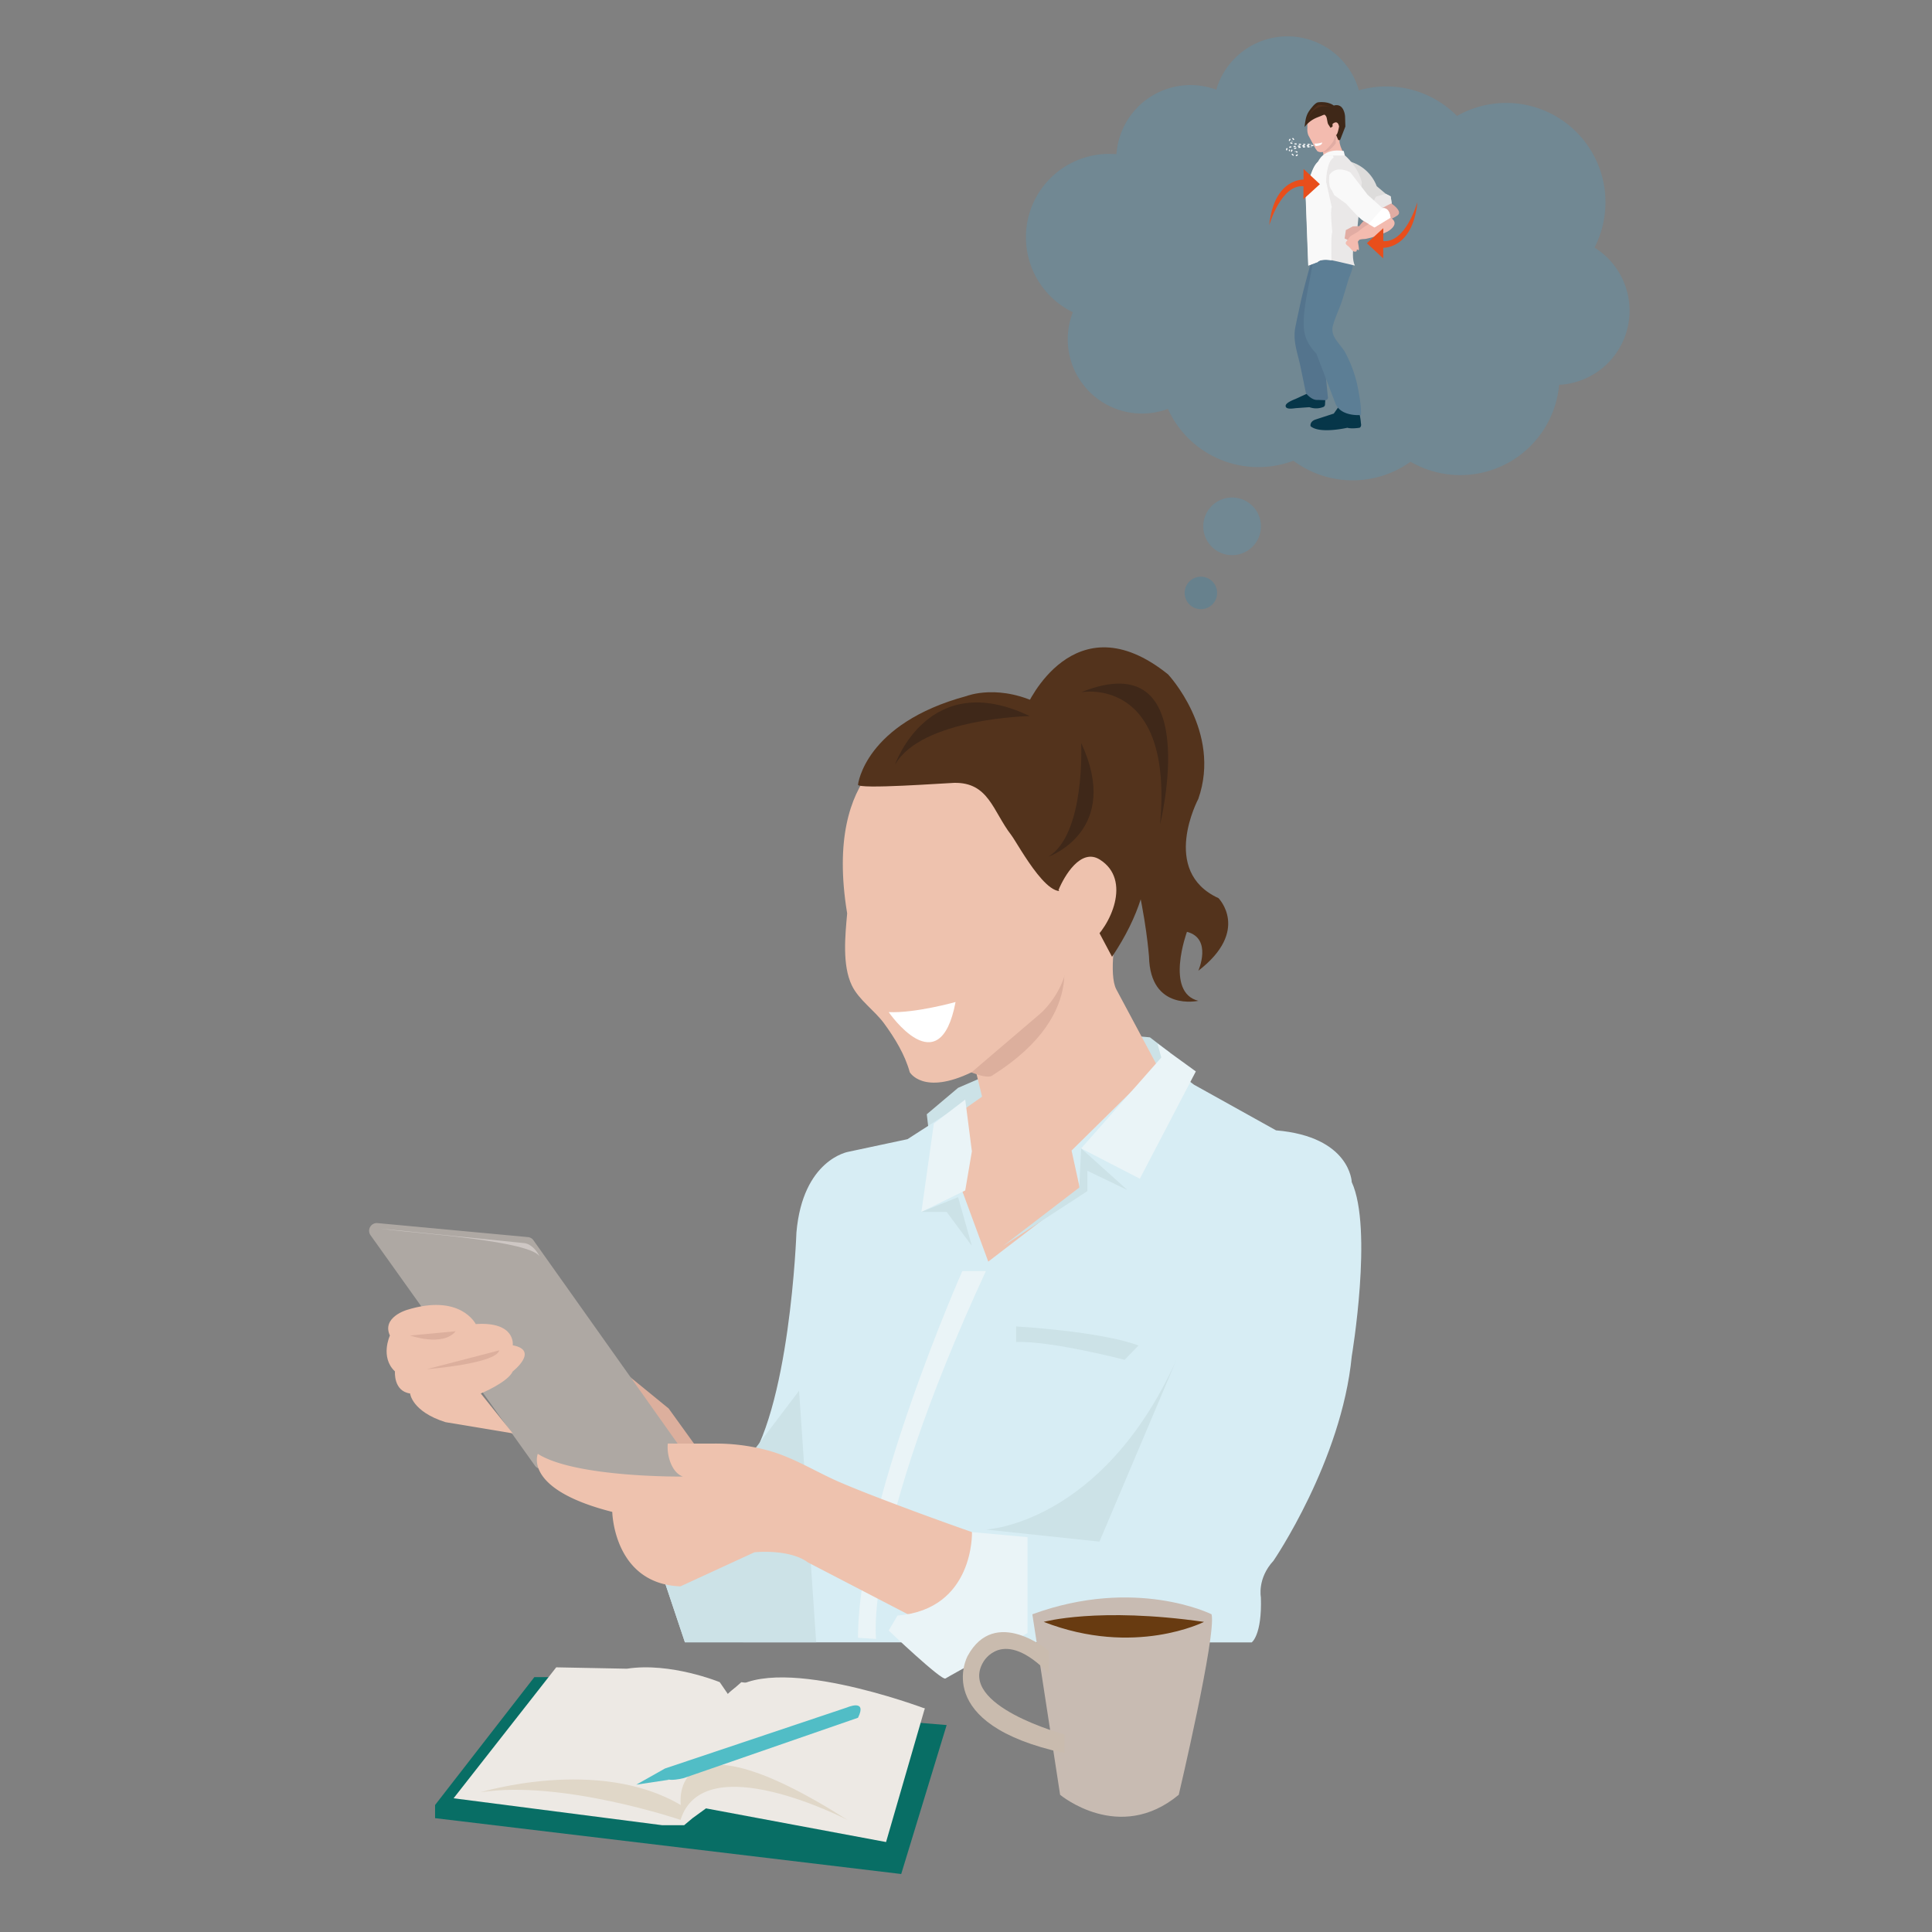 <svg id="Layer_1" data-name="Layer 1" xmlns="http://www.w3.org/2000/svg" xmlns:xlink="http://www.w3.org/1999/xlink" viewBox="0 0 1000 1000"><rect x="0" y="0" width="1000" height="1000" fill="#808080" stroke="none"/><defs><style>.cls-1,.cls-39,.cls-40,.cls-41,.cls-42{fill:none;}.cls-2{fill:#cce2e7;}.cls-3{clip-path:url(#clip-path);}.cls-4{fill:#eec2ae;}.cls-5{fill:#dcaf9d;}.cls-6{fill:#d7edf4;}.cls-7{fill:#eaf4f7;}.cls-8{fill:#53331c;}.cls-9{fill:#aea8a3;}.cls-10{fill:#c8bbb2;}.cls-11{fill:#c9bbae;}.cls-12{fill:#683b11;}.cls-13{fill:#cec7c4;}.cls-14{fill:#086e65;}.cls-15{fill:#ede9e4;}.cls-16{fill:#e0d7c8;}.cls-17{fill:#51bdc6;}.cls-18{fill:#fff;}.cls-19{fill:#3f2819;}.cls-20{clip-path:url(#clip-path-2);}.cls-21{opacity:0.2;}.cls-22{clip-path:url(#clip-path-3);}.cls-23{fill:#35a8e0;}.cls-24{clip-path:url(#clip-path-4);}.cls-25{clip-path:url(#clip-path-5);}.cls-26{fill:#0485c4;}.cls-27{clip-path:url(#clip-path-6);}.cls-28{fill:#dddcdb;}.cls-29{fill:#eae8e8;}.cls-30{fill:#063649;}.cls-31{fill:#54748d;}.cls-32{fill:#5c7e95;}.cls-33{fill:#f3bbaf;}.cls-34{fill:#f9f9f9;}.cls-35{fill:#e1aca3;}.cls-36{fill:#3f2818;}.cls-37{fill:#502f1c;}.cls-38{fill:#e84e1b;}.cls-39,.cls-40,.cls-41,.cls-42{stroke:#fff;stroke-miterlimit:10;stroke-width:0.57px;}.cls-40{stroke-dasharray:1.158 1.158;}.cls-41{stroke-dasharray:1.122 1.122;}.cls-42{stroke-dasharray:1.14 1.14;}</style><clipPath id="clip-path"><rect class="cls-1" x="-17.622" y="-49.728" width="991.706" height="1402.545"/></clipPath><clipPath id="clip-path-2"><rect class="cls-1" x="-104.596" y="-172.497" width="1166.164" height="1650"/></clipPath><clipPath id="clip-path-3"><rect class="cls-1" x="531.02" y="18.818" width="312.447" height="229.817"/></clipPath><clipPath id="clip-path-4"><rect class="cls-1" x="622.822" y="257.506" width="29.832" height="29.845"/></clipPath><clipPath id="clip-path-5"><rect class="cls-1" x="613.189" y="298.5" width="16.791" height="16.798"/></clipPath><clipPath id="clip-path-6"><rect class="cls-1" x="616.101" y="9.212" width="166.595" height="235.611"/></clipPath></defs><title>Bedrijfsfysiotherapie - Unieke zelfhulpmodule</title><polygon class="cls-2" points="605.582 544.872 595.205 536.927 562.857 534.07 495.909 563.06 479.698 576.734 482.843 603.562 531.837 615.975 597.165 566.98 605.582 544.872"/><g class="cls-3"><path class="cls-4" d="M501.135,538.235l7.185,29.397-54.875,38.542V706.778l39.017,28.091,143.9-158.09-37.237-24.826s-17.153-32.01-21.316-39.849c-4.162-7.838,0-30.05,0-30.05l-10.694-12.411s-46.896-23.358-41.157,9.344c4.051,23.073-9.648,12.05-9.648,12.05V507.532c-25.091,12.113-15.175,30.703-15.175,30.703"/><path class="cls-5" d="M547.902,487.902s18.14,35.668-34.067,68.624c0,0-2.607,3.92-21.372-6.532,0,0,52.559-17.701,55.439-62.092"/><path class="cls-4" d="M552.228,486.633c4.052,23.073-13.844,38.072-13.844,38.072L502.909,554.989c-25.093,12.115-32.015,0-32.015,0-2.484-9.084-7.727-17.659-13.236-25.194-5.035-6.889-13.068-12.143-16.726-19.7-5.093-10.527-3.449-25.975-2.441-37.306-12.701-76.967,32.403-88.257,32.403-88.257l63.634,7.417L542.64,422l20.216,34.622"/><path class="cls-6" d="M493.051,574.614l-23.338,15.025-30.632,6.532s-23.59,3.92-26.857,41.81c0,0-3.267,93.416-27.436,123.467l-45.075,44.422,14.807,44.193,293.358.04s5.404-3.73,4.751-23.328c0,0-1.961-9.799,6.532-18.944,0,0,35.276-51.609,40.502-105.831,0,0,11.105-65.98,0-90.149,0,0-.653-23.518-39.196-26.785l-42.462-23.633-16.333-12.296L554.638,595.518l4.573,20.904-47.688,36.584-13.719-37.237-1.308-19.598Z"/><path class="cls-2" d="M608.923,703.839l-39.849,94.108-58.795-6.254s60.101-2.602,98.644-87.854"/><path class="cls-5" d="M374.846,768.885l-28.744-39.849-32.011-26.13s-15.024-8.493-15.678,6.859l-20.251,2.94s37.236,69.9,61.407,70.553Z"/><polygon class="cls-7" points="559.602 594.416 589.979 610.095 618.963 554.567 599.125 540.195 601.084 547.382 559.602 594.416"/><polygon class="cls-7" points="503.048 595.928 499.603 616.179 476.916 627.284 483.36 581.556 499.603 569.144 503.048 595.928"/><path class="cls-8" d="M444.105,406.124c.002-.01,3.435-31.628,56.207-45.864,0,0,17.304-6.922,39.801,5.191,0,0,92.98,44.089,35.476,129.789,0,0-14.682-27.636-14.709-27.688-2.859-5.354-6.237-2.596-7.29-10.047-7.873,15.185-26.523-20.564-30.209-25.339-9.496-12.303-11.602-27.338-29.546-26.957-3.922.082-50.013,3.512-49.732.914"/><path class="cls-8" d="M531.403,365.516s24.39-55.669,73.167-16.473c0,0,27.871,29.616,15.678,64.455,0,0-20.033,37.456,10.452,51.391,0,0,16.549,16.791-10.452,37.575,0,0,7.404-16.671-5.879-20.155,0,0-11.542,31.356,5.879,35.711,0,0-24.911,5.601-25.521-22.895,0,0-6.371-83.369-38.332-86.854,0,0-18.024-16.703-24.993-42.757"/><path class="cls-4" d="M547.902,460.63c2.969-7.247,11.552-21.879,21.351-15.716,16.735,10.519,5.529,34.607-4.86,42.99"/><path class="cls-7" d="M510.28,657.92H498.098s-53.972,121.699-53.995,189.803l9.343.585s-6.75-52.847,56.834-190.388"/><path class="cls-2" d="M582.114,703.839s-38.735-10.021-56.156-9.201v-8.08s43.683,2.479,63.324,9.881Z"/><polygon class="cls-2" points="559.602 594.416 583.562 615.974 562.856 606.011 562.856 616.51 519.233 644.885 558.623 614.668 559.602 594.416"/><polygon class="cls-2" points="503.048 644.885 495.909 619.651 476.916 627.285 489.982 627.285 503.048 644.885"/><polygon class="cls-2" points="413.596 719.844 422.452 850.063 354.518 850.063 339.123 804.116 389.366 751.785 413.596 719.844"/><path class="cls-9" d="M195.412,633.075l77.83,7.244a3.979,3.979,0,0,1,2.882,1.663l87.517,123.41a3.986,3.986,0,0,1-3.812,6.254l-80.267-11.388a3.985,3.985,0,0,1-2.687-1.633L191.797,639.36a3.988,3.988,0,0,1,3.615-6.286"/><path class="cls-4" d="M503.094,793.011q-19.886-6.962-39.603-14.412c-9.479-3.577-18.952-7.202-28.278-11.179-13.461-5.742-24.956-13.527-39.38-17.111a103.862,103.862,0,0,0-26.285-3.117c-3.305.04-17.359-.008-23.891-.008-.655,5.929,1.962,15.123,7.838,17.083,0,0-55.528.653-75.126-11.758,0,0-7.84,18.29,38.543,30.05,0,0,.653,37.236,35.276,38.542l38.292-17.637s17.891-1.959,27.688,5.226l51.609,26.783s54.873,9.799,33.316-42.462"/><path class="cls-7" d="M464.55,836.202l-4.571,7.763s27.436,26.132,29.396,24.824c1.961-1.306,42.463-23.518,42.463-23.518V795.624L503.094,793.01s1.308,40.001-38.543,43.191"/><path class="cls-10" d="M627.106,835.553s-39.195-19.61-92.765,0l14.372,93.428s30.575,25.594,61.409,0c0,0,19.596-82.986,16.984-93.428"/><path class="cls-11" d="M542.912,854.508s-27.873-23.518-42.067,2.614c0,0-19.373,35.276,50.177,50.302v-9.669s-55.373-14.814-42.157-37.367c0,0,9.954-18.944,34.047,5.881Z"/><path class="cls-12" d="M623.187,839.483s-35.929,18.292-82.966,0c0,0,28.091-7.84,82.966,0"/><path class="cls-13" d="M196.71,635.899l74.473,7.512c3.837.388,6.691,4.033,8.293,7.173-4.228-8.278-62.536-12.168-75.912-13.832q-3.426-.427-6.854-.853"/><path class="cls-4" d="M246.238,685.341s-7.84-16.016-35.713-7.307c0,0-13.064,3.825-8.71,13.236,0,0-5.226,11.187,2.612,18.574,0,0-.87,10.222,7.84,11.418,0,0,.871,9.324,18.292,14.84L265.4,741.91l-16.55-20.648s13.937-5.739,16.55-11.418c0,0,13.937-10.905,0-13.518,0,0,1.742-12.39-19.162-10.985"/><path class="cls-5" d="M235.852,689.05l-23.583,2.221s16.996,5.967,23.583-2.221"/><path class="cls-5" d="M258.432,698.939,220.98,708.675s35.711-2.767,37.452-9.736"/><polygon class="cls-14" points="466.464 890.944 489.982 892.886 466.464 969.985 225.191 941.074 225.191 934.272 276.581 868.074 297.485 868.074 368.038 884.315 466.464 890.944"/><path class="cls-15" d="M372.538,870.687s-25.404-10.452-48.051-6.969l-36.583-.71-53.132,67.779,108.007,13.936h11.323l4.355-3.65,6.967-5.059,93.201,17.421,20.033-69.12-94.942-13.627-6.969,6.137Z"/><path class="cls-16" d="M352.359,934.288s-6.969-51.723,86.233,7.673c0,0-74.273-38.492-86.349,0,0,0-61.725-20.873-103.535-14.272,0,0,60.972-18.662,103.652,6.599"/><path class="cls-15" d="M478.659,884.315s-80.767-30.518-101.911-7.49l97.583,14.769Z"/><path class="cls-17" d="M344.178,915.376l94.314-31.626s10.559-4.595,5.611,5.353l-90.073,31.2s-14.779,4.105-9.852-4.926"/><polygon class="cls-17" points="344.178 915.376 329.324 923.744 345.984 921.233 344.178 915.376"/><path class="cls-18" d="M494.601,518.637s-20.904,5.879-34.622,5.226c0,0,26.31,38.325,34.622-5.226"/><path class="cls-19" d="M559.602,384.533s2.331,47.066-16.963,58.901c0,0,38.194-13.356,16.963-58.901"/><path class="cls-19" d="M532.954,370.638s-55.989,1.013-69.71,25.184c0,0,17.258-50.368,69.71-25.184"/><path class="cls-19" d="M559.602,358.291s48.014-9.024,40.829,68.475c0,0,23.518-94.248-40.829-68.475"/></g><g class="cls-20"><g class="cls-21"><g class="cls-22"><path class="cls-23" d="M531.487,129.074a43.118,43.118,0,0,1,46.39-49.265,38.425,38.425,0,0,1,51.659-33.385,38.412,38.412,0,0,1,73.818.343,51.254,51.254,0,0,1,50.774,13.257,51.407,51.407,0,0,1,71.197,68.127,38.438,38.438,0,0,1-14.683,70.667c-1.216.18-2.427.294-3.632.357a51.377,51.377,0,0,1-76.931,39.819,51.372,51.372,0,0,1-60.63-.533,51.382,51.382,0,0,1-64.945-26.827,38.429,38.429,0,0,1-49.189-50.041,43.091,43.091,0,0,1-23.828-32.518"/></g></g><g class="cls-21"><g class="cls-24"><path class="cls-23" d="M646.502,284.501a14.919,14.919,0,1,1,3.303-20.841,14.91,14.91,0,0,1-3.303,20.841"/></g></g><g class="cls-21"><g class="cls-25"><path class="cls-26" d="M626.518,313.695a8.398,8.398,0,1,1,1.859-11.732,8.393,8.393,0,0,1-1.859,11.732"/></g></g></g><g class="cls-27"><path class="cls-28" d="M699.115,83.734A21.014,21.014,0,0,1,712.59,96.369l4.66,3.93,2.573,1.357.787,5.363-7.045,3.272-2.632-2.561L702.38,99.516s-10.594-11.223-3.265-15.782"/><polygon class="cls-29" points="713.566 110.291 710.934 107.73 710.068 105.719 712.22 101.776 717.251 100.299 719.824 101.656 720.583 106.96 713.566 110.291"/><path class="cls-30" d="M703.736,214.564a28.54,28.54,0,0,1,.668,4.51s.507,1.628-.668,2.338c0,0-4.176.668-6.348,0,0,0-14.365,3.341-19.042-.835,0,0-.585-2.172,2.296-3.341l9.73-3.174s2.338-3.341,3.006-4.176,10.357,4.678,10.357,4.678"/><path class="cls-30" d="M685.033,210.621a10.081,10.081,0,0,1-7.071.208,1.42,1.42,0,0,0-.484-.052l-6.61.473c-1.317.094-5.352.95-5.434-1.131-.068-1.723,4.568-3.38,5.17-3.638L676.97,203.54a1.393,1.393,0,0,1,.892-.094l7.048,1.581a1.397,1.397,0,0,1,1.088,1.447l-.169,2.823c-.001.025-.002.05-.003.074a1.385,1.385,0,0,1-.794,1.251"/><path class="cls-31" d="M680.208,131.379c-.767,0-6.413,22.29-6.755,23.904-.995,4.695-2.05,9.381-2.984,14.088-1.419,7.149,1.247,13.557,2.674,20.48q1.375,6.67,2.749,13.341a1.383,1.383,0,0,0,.307.626c.746.865,3.15,3.383,5.737,3.182a1.13,1.13,0,0,1,.134-.004l3.848.137a1.397,1.397,0,0,0,1.363-1.873L685.799,190.51c-.055-.149-6.364-26.451-3.707-18.182l8.258-39.91s-10.138-1.039-10.142-1.039"/><path class="cls-32" d="M679.713,134.797l5.018-5.011,15.141,7.09c1.148.538-1.412,6.398-1.682,7.201-.644,1.906-3.076,10.311-3.985,12.858-1.31,3.67-3.342,7.966-4.315,11.735-1.523,5.902,4.279,9.534,6.673,14.323a65.21,65.21,0,0,1,5.995,16.392c.916,4.665,2.127,10.692,1.877,15.429,0,0-9.855,1.002-13.029-5.512l-10.075-26.309s-4.894-4.538-6.098-10.665c-1.819-9.268,2.364-24.056,4.48-37.53"/><path class="cls-33" d="M683.246,73.341a32.013,32.013,0,0,1,1.926,8.01l11.024-.836s-4.288-6.673-2.432-9.68c0,0-4.887-6.013-10.519,2.506"/><path class="cls-34" d="M695.529,78.177l.751,3.341-8.602.668s-4.029-.179-5.455,1.548c0,0,2.616-7.394,13.307-5.557"/><path class="cls-35" d="M691.405,68.187v5.981s-5.743,7.816-8.159,3.156Z"/><path class="cls-33" d="M676.67,62.142s.052,3.491.01,4.474a8.105,8.105,0,0,0,.518,3.413L680.8,76.754l1.026,1.462a3.506,3.506,0,0,0,4.181-.332s3.695-3.403,4.343-5.378,2.739-6.755,2.739-6.755l-3.413-4.788s-3-5.586-13.007,1.179"/><path class="cls-36" d="M690.35,54.625s-2.623-2.338-8.128-1.67c-1.509.183-3.912,3.413-4.734,4.652-1.666,2.514-1.898,5.251-2.255,8.126,2.924-3.591,5.341-4.526,8.435-5.679,1.706-.636,1.843-1.237,2.756.25.51.832.553,3.243,1.086,4.06l1.169,1.794,2.909-1.794-1.127,2.875,2.226,5.266h.935l2.74-7.016-.167-5.428s-.47-6.95-5.847-5.437"/><path class="cls-33" d="M691.091,69.513c1.023,1.915,2.009-4.037,2.009-4.037-.751-3.872-3.379-1.299-3.379-1.299a10.279,10.279,0,0,0,1.37,5.337"/><path class="cls-18" d="M680.316,74.328a12.52,12.52,0,0,0,4.029-.586s.231,1.744-3.43,1.841Z"/><path class="cls-29" d="M677.224,137.468,675.819,99.725s2.672-11.86,5.679-15.2l3.674-4.01h11.025s6.682,5.513,8.686,13.864l-2.338,24.054s-4.107,13.021-1.267,19.034c0,0-9.688-2.338-11.526-2.673,0,0-6.013-1.169-7.683.835Z"/><path class="cls-34" d="M690.249,81.62l-.209-1.104h-4.969l-3.675,4.009c-3.006,3.341-5.679,15.2-5.679,15.2l1.406,37.743,4.844-1.838c1.384-1.66,5.74-1.143,7.199-.917-.123-5.712-.184-13.835.443-14.53,0,0-1.213-11.195-.286-12.987l-2.916-13.15s0-10.152,3.842-12.426"/><path class="cls-35" d="M703.566,123.467l-.83-1.259s3.723-1.096,3.817-2.735c3.845-1.626,14.492-6.203,16.834-8.008,2.872-2.212-3.27-6.17-3.27-6.17s-12.96,6.016-16.542,11.753l-3.345.127-3.612,1.915-.635,4.339,3.971,1.954s3.787.556,3.612-1.915"/><path class="cls-33" d="M701.239,130.267c.391,0,1.04-.092,1.012-.586-.011-.196-.011-.451.174-.517.29-.103.548.448.819.3.398-.218-.309-3.608-.365-4.141-.106-1.007.571-1.24,1.515-1.428.839-.169,1.7-.139,2.545-.261a49.02,49.02,0,0,0,11.2-3.751s7.325-3.913,1.331-7.383c0,0-7.009-.662-16.625,7.48,0,0-3.603,2.098-3.797,2.232a6.565,6.565,0,0,0-1.164,1.554c-.453.634-1.663,1.63-1.266,2.465.263.551,1.193,1.137,1.634,1.555.719.682,1.921,2.482,2.987,2.482"/><path class="cls-34" d="M689.352,98.466l1.264,2.542,6.121,4.42s7.226,8.161,8.867,8.837l5.83,3.445,8.292-5.053s-.136-5.154-4.096-4.866l-7.751-6.967-8.936-11.601s-7.086-4.126-10.835,1.281c0,0-.851,6.018,1.243,7.962"/><path class="cls-18" d="M708.401,115.918l7.229-8.126s3.211-1.06,4.097,4.866l-7.185,4.378-1.108.674Z"/><path class="cls-37" d="M689.251,55.46s-5.135-1.42-7.029-1.086c0,0-5.202,3.98-5.553,8.296,0,0,1.96-9.799,12.581-7.21"/><polygon class="cls-38" points="707.493 125.888 716.008 118.092 715.95 133.746 707.493 125.888"/><path class="cls-38" d="M715.415,124.733l-.04,3.53s15.757,1.292,18.282-23.671c0,0-6.187,21.914-18.242,20.141"/><path class="cls-39" d="M678.615,76.017s-.088-.004-.249-.01"/><path class="cls-40" d="M677.859,75.994c-2.292-.045-9.028.016-9.415,2.274,0,0-.373,2.682,2.706,2.236,0,0,1.566-1.573-.362-1.993"/><path class="cls-39" d="M670.534,78.464c-.079-.011-.162-.021-.25-.029"/><path class="cls-39" d="M678.615,74.722s-.088.004-.249.009"/><path class="cls-41" d="M677.874,74.746c-2.463.065-10.233.142-10.506-1.448,0,0-.259-1.864,1.881-1.553,0,0,1.006,1.01-.107,1.347"/><path class="cls-39" d="M668.897,73.148c-.076.013-.16.024-.25.032"/><path class="cls-42" d="M679.78,75.35s-10.248.086-12.798.968c-.568.221-1.421.871-.814,1.515.363.385,1.581.44,1.19-.361"/><polygon class="cls-38" points="683.17 95.331 674.639 103.109 674.729 87.456 683.17 95.331"/><path class="cls-38" d="M675.246,96.469l.046-3.53s-15.755-1.324-18.331,23.633c0,0,6.233-21.901,18.285-20.103"/></g></svg>